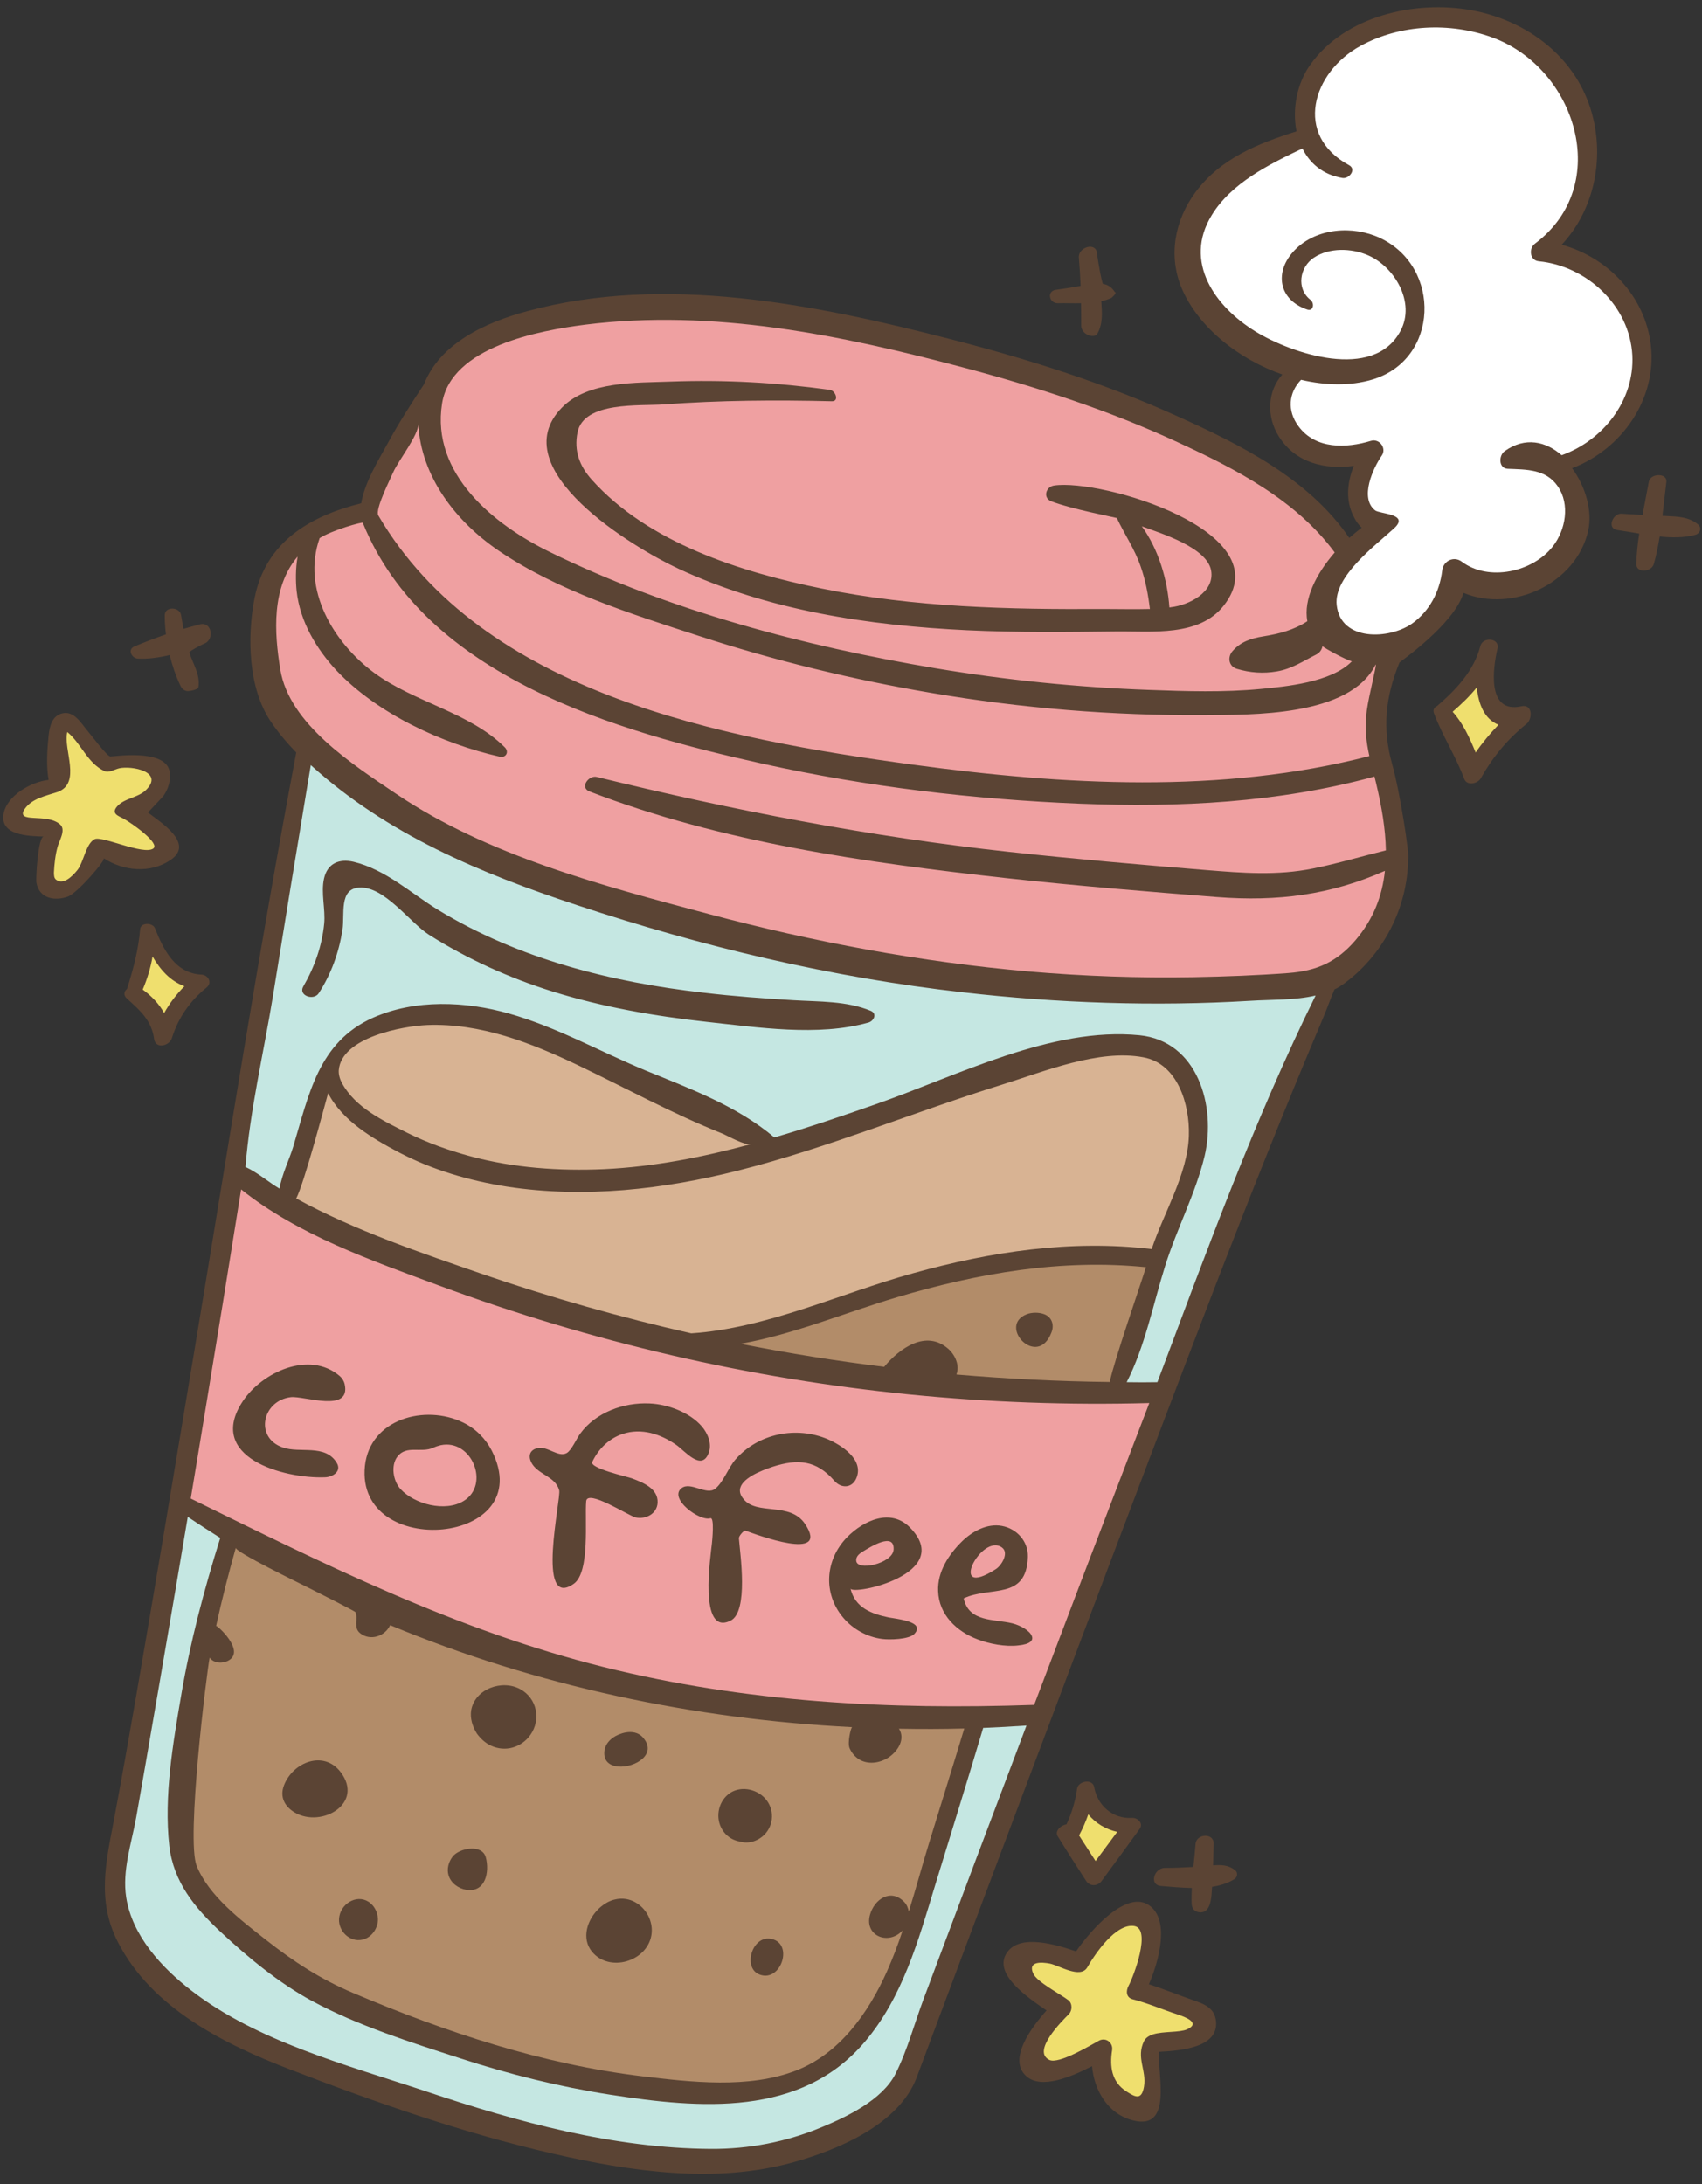 <?xml version="1.0" encoding="UTF-8"?><svg xmlns="http://www.w3.org/2000/svg" xmlns:xlink="http://www.w3.org/1999/xlink" height="1109.3" preserveAspectRatio="xMidYMid meet" version="1.0" viewBox="167.3 46.3 864.7 1109.3" width="864.7" zoomAndPan="magnify"><rect x="167.3" y="46.3" width="864.7" height="1109.3" fill="#333333" stroke="none"/><g><g id="change1_1"><path d="M1006,221.5c-2.9-24.8-22-44.6-45.3-50.9c16.4-17.5,21.8-43.3,15.4-66.6c-7.8-28.5-32.8-47.3-61.2-52.5 c-28.6-5.2-64.4,2.8-82,27.8c-6.6,9.3-9.2,22.3-6.9,33.7c-19.6,6.2-38.6,13.7-51.4,31c-10.5,14.2-13.9,32.3-6.9,48.8 c8.4,19.6,28.7,35.9,51.1,43.7c-7.5,8.3-8.3,21.3-1.7,31.6c8.5,13.4,23.5,16.8,38,14.8c-3.1,7.7-4.2,16.4-0.8,24.2 c1.3,3,2.9,5.5,4.8,7.2c-2.1,1.6-4.2,3.4-6.3,5.2c-20.6-30.1-55.3-47.4-87.8-62c-37.1-16.8-76-29-115.4-39.1 c-68.3-17.5-144.5-33-214.3-14.1c-21.6,5.8-44.5,16.5-52.6,37.2c-6.5,9.8-12.8,19.6-18.4,29.9c-4.9,8.9-11.7,19.9-13.5,30.5 c-26.1,6.6-48.5,19.5-54.2,48.3c-3.8,19.6-3.2,45.4,8.1,62.3c3.7,5.6,8.2,10.9,13.1,16c-19.1,101.2-35,203.1-51.9,304.7 c-9.7,58.3-19.4,116.6-29.5,174.9c-3.6,20.8-7.3,41.6-11.2,62.4c-4.1,21.7-8.8,41.1,2,62.2c17.2,33.5,53.8,51.7,87.3,64.6 c43.4,16.7,88.2,32.4,133.6,42.8c39.5,9.1,82.9,15.5,122.6,4.3c22.8-6.4,53.5-19.3,62.4-43.2c22.3-59.9,88.3-235.3,97.8-260.3 c35.3-92.8,69.8-186.1,108.6-277.6c2-4.7,3.7-9.7,5.8-14.5c1.7-0.8,3.3-1.8,4.8-2.9c20-14.6,32.3-38.5,32.6-63.2c0,0,0-0.1,0-0.1 c0.9-1.3-4.1-34-8.1-48.1c-5.1-18.3-3.5-34.1,3.7-51.7c0.1-0.3,27.9-19.5,32.5-35.4c24.7,10.3,57.4-4.6,63.4-31.7 c2.2-9.9-1.4-22.4-8.2-31.6C991.2,274.5,1009.2,249,1006,221.5z M220,482.2c1.2,0.8-13.3,17.7-18.3,19.5 c-6.7,2.4-14.5,0.9-15.9-7.1c-0.4-2.4,0.9-23.5,3.7-23.4c-7.4-0.3-22.2-0.4-20.4-11.4c1.5-9.2,13.7-16.4,22.9-17.4 c-1.3-7.3-0.7-15.4,0-22.6c0.5-4.7,1.8-10,7-11.2c5.9-1.4,9.5,5,12.7,8.8c2.1,2.5,9.8,12.8,11.6,13.1c1.1,0.2,27.6-4.2,30.1,7.3 c0.9,4.3-0.5,9-2.9,12.5c-0.5,0.8-8.1,8.6-8,8.7c6.3,4.9,23.9,15.7,11.4,24.1C243.6,490.1,230,488.7,220,482.2z M272.3,547.8 c-8.5,6.9-14.4,15.3-17.7,25.8c-1.3,4-8.3,5.6-9,0.4c-1.3-9.4-7.1-14.5-13.8-20.5c-2-1.8-1.5-3.7,0-4.9c3.2-10,5.8-19.8,6.7-30.4 c0.3-3.5,6.3-3.4,7.5-0.5c4.3,10.8,10.2,23,23.7,23.6C273,541.5,275.3,545.3,272.3,547.8z M237.3,380.8c5.1,0.3,10.7-0.5,16.2-1.8 c1.3,5.2,3,10.4,5.4,15.4c0.7,1.6,1.9,2.8,3.8,2.9c0.8,0,5.1-0.6,5.4-2c1-6.4-2.7-11.6-4.6-17.6c-0.2-0.5,5.2-3.5,7.8-4.6 c5-2.1,3.6-11.2-2.4-9.7c-2.8,0.7-5.6,1.5-8.4,2.3c-0.4-2.3-0.8-4.6-1.2-6.9c-0.6-4.4-8.3-4.7-8.3,0c0,3.3,0.2,6.5,0.6,9.7 c-5.5,1.9-10.9,4-16.2,6.2C232,376.3,234.2,380.6,237.3,380.8z M785.1,1073c1.2,13.2-17.6,14.8-28.9,15.4c-1,11.2,7.1,39.8-13,34.9 c-13-3.1-20-15.3-21.1-27.6c-10.5,5.4-26.1,12.1-33.7,4.8c-8.9-8.5,2.7-24.3,10.6-33.1c-9.9-6.8-27.8-18.9-19.9-29.7 c6.7-9.2,24.7-3.8,34.9-0.3c7.4-10.8,25.5-31.3,37-23.5c10.8,7.3,5.2,28.2,0,40.2c7.9,2.5,15.6,5.7,23.4,8.4 C779.9,1064.4,784.5,1066.6,785.1,1073z M719.1,1001.6c-4.9-7.5-9.7-15-14.4-22.6c-1.7-2.7,1.5-5.7,4.4-6.1 c2.7-5.7,4.5-11.7,5.4-18.1c0.6-4,7.9-5.3,8.7-0.8c1.7,9.4,9.5,16.2,19.2,15.6c2.8-0.2,6,2.7,3.9,5.6c-6.4,8.8-12.8,17.6-19.3,26.4 C725,1004.4,720.9,1004.5,719.1,1001.6z M794.6,996c-3.5-2.6-7.1-2.6-11-2.3c0.1-3.7,0.2-7.3,0.3-10.9c0.2-5.8-8.8-5.2-9.2,0 c-0.3,3.9-0.7,7.8-1.1,11.7c-4.8,0.3-9.6,0.5-14.5,0.5c-5.5,0-8.2,8.8-1.8,9.2c4.8,0.4,10.1,0.9,15.5,1c-0.1,2.6-0.2,5.2-0.1,7.7 c0,2.1,1,4,3.2,4.5c5.3,1.2,6.5-4.4,6.9-8.6c0.1-1.4,0.2-2.8,0.3-4.2c3.9-0.6,7.7-1.7,11-3.7C796,999.9,796.5,997.4,794.6,996z M942.8,414c-9.7,7.8-17.1,16.8-23.2,27.6c-1.5,2.7-7,4-8.4,0.3c-4.3-11.6-11.1-21.9-15.4-33.4c-0.6-1.7,0.2-3,1.6-3.6 c9.7-8.4,18.7-17.8,22-30.5c1.2-4.8,10-4.1,8.7,1.3c-2.2,9.4-5.8,33.3,12.2,29.3C946,403.8,946,411.4,942.8,414z M704.7,200.3 c3.9-0.1,7.9,0.1,11.8,0c0.1,3.8,0.1,7.6,0.1,11.4c0,1.9,1.2,3.5,2.8,4.4c0.1,0.1,0.3,0.1,0.4,0.2c1.3,0.7,4,1.2,5-0.5 c2.9-5.1,2.4-10.8,2-16.5c1.7-0.4,3.3-0.9,5-1.6c0.2-0.1,3.3-2.7,1.9-3.1c-1.6-2.4-3.6-3.8-6-4.1c-0.5-0.1-2.5-10.6-3.1-15.8 c-0.7-5.6-9.6-2.8-9.2,2.4c0.4,4.8,0.7,9.6,0.9,14.4c-4.2,0.8-8.4,1.4-12.6,2C699,194.1,700.3,200.4,704.7,200.3z M1029.8,312.5 c-4.6-3.7-10-3.8-15.6-4.1c-0.8-0.1-1.6-0.1-2.3-0.1c0.7-5.8,1.3-11.6,2-17.2c0.6-4.7-8.1-4.5-8.9-0.2c-1,5.5-2.2,11.2-3.2,16.9 c-3.5-0.2-7-0.3-10.6-0.6c-4.6-0.3-7.7,7.6-2.2,8.3c3.6,0.5,7.3,1.2,11.1,1.8c-0.8,5.1-1.3,10.2-1.5,15.3c-0.1,5,7.7,4.3,8.9,0.2 c1.3-4.5,2.2-9.2,3-14c6.2,0.6,12.4,0.7,18.2-0.9C1031.2,317.1,1032,314.2,1029.8,312.5z" fill="#5b4434"/></g><g id="change2_1"><path d="M958.8,293.4c6.2,9.1,3.9,22-2.5,30.3c-10.2,13.2-32.7,18.1-46.3,7.9c-4.1-3.1-9.5-0.4-10,4.5 c-1.3,10.7-6.4,20.6-15.3,26.9c-11.5,8.1-36.3,9.2-38.3-9.4c-1.6-14.7,19.9-30.4,29.3-39.1c7.8-7.3-7.4-7.1-9.8-9 c-8-6.3-1-21.5,3.4-27.8c2.6-3.8-1.2-8.8-5.5-7.5c-12.5,3.8-28.1,4.4-36.8-7.4c-5.9-7.9-5-17.1,1.3-23.6c12.4,2.9,25,3.2,36.1-0.1 c34-10,35.5-57.1,4.1-71.9c-13.8-6.5-32.4-5.2-43.4,6.1c-10.7,11-8.2,25.3,6.3,30.2c3.3,1.1,3.8-3.3,1.7-4.9 c-7.3-5.7-5.6-16.6,1.8-21.5c7.9-5.1,18.9-4.8,27.3-1.2c13.6,5.8,24.4,24,16.6,38.5c-13.7,25.7-55.5,11.4-73.6,0.3 c-20.7-12.7-36.8-35.4-22.3-59.1c9.9-16.3,29.1-25.8,46.1-33.9c3.7,7.5,10.3,13.3,20.3,15c3.4,0.6,7.3-4.4,3.4-6.5 c-28.3-15.3-18.7-47.2,5.8-60.6c20.2-11,45.4-12.1,66.9-4.3c42.4,15.4,61.5,74.9,21.8,104.7c-3.4,2.5-2.7,8.6,1.9,9 c24.4,2.4,46.1,22.5,47.5,47.7c1.2,23-14.9,43.3-35.9,50.8c-8-7-18.5-9.5-28.9-2.1c-3.2,2.2-3.2,8.8,1.5,9 C942.6,284.8,952.7,284.4,958.8,293.4z" fill="#fff"/></g><g id="change3_1"><path d="M723.9,991.5c-2.8-4.3-5.6-8.7-8.4-13c1.9-3.5,3.4-7,4.7-10.7c3.7,4.5,8.8,7.6,14.7,8.9 C731.2,981.7,727.5,986.6,723.9,991.5z M765.5,1069.4c-7.7-2.5-15-5.7-22.8-7.7c-3.4-0.9-3.4-4.4-2-6.9c2.4-4.4,11.8-28.9,2.8-30.3 c-9.3-1.4-19.7,13.9-23.8,21c-3.5,6-14.4-1-19-1.9c-4.2-0.8-11.3-1.3-8.5,5c1.8,4.3,14.2,10.7,17.9,13.6c2.1,1.6,2,5.3,0.2,7.1 c-3.5,3.5-18.9,18.8-9.9,23.2c4.8,2.4,21.2-7.6,25.3-9.8c3.5-1.8,7.2,1.1,6.6,4.9c-1.3,8.2-0.3,16.2,7.4,21 c4.5,2.9,7.6,4.4,8.8-2.5c1.4-8.3-4.1-14.7,0-23.1c0.9-1.8,2.6-2.8,4.7-3.5c5.3-1.6,13.2-0.8,17.2-2.5 C777.4,1073.8,769.8,1070.8,765.5,1069.4z M244.8,532.1c-1,5.8-2.7,11.4-5,16.8c4.6,3.3,8.3,7.3,10.9,11.9c2.8-5,6.2-9.5,10.3-13.6 C253.7,544.5,248.8,538.9,244.8,532.1z M245.1,477.3c3.8-2.5-10.5-12.7-15-15.2c-2.7-1.4-6.3-2.5-3.5-6c3.7-4.5,10.9-4.5,15-8.7 c9.1-9.2-7.4-12.3-13.7-10.9c-2.3,0.5-5.3,2.5-7.6,1.4c-8.7-4.1-11.7-14-18.8-19.8c-2.3,8.6,7.5,26.1-5.1,30.5 c-5.7,1.9-12.8,3.2-16.5,8.5c-2.7,3.9,0.7,4.4,4.3,4.6c4.5,0.3,10.3,0.2,13.8,3.5c2.8,2.7-0.6,8.1-1.4,11c-1.2,4.2-1.7,9-1.9,13.2 c0,1.3,0,2.9,1.1,3.7c3.4,2.6,7.6-0.9,10.9-5c3.1-4,4.3-13.5,8.7-15.6C219.2,470.7,240,480.7,245.1,477.3z M917.6,395.4 c-3.6,4.5-7.8,8.5-12.3,12.4c5.2,5.7,8.7,13.3,11.7,20.7c3.5-5.1,7.4-9.7,11.6-14.1C921.5,411.6,918.4,403.9,917.6,395.4z" fill="#efdf6e"/></g><g id="change4_1"><path d="M602.3,838.6c0-0.1,0-0.2,0-0.4c0.3-1.9,2-3.1,3.7-4.1c3.2-1.9,15.8-10,15.3-0.8 C620.9,840.5,601.9,844.7,602.3,838.6z M673.3,843.2c2.9-1.9,6.7-8.2,3.1-10.9C665.9,824.5,648.1,859.4,673.3,843.2z M391.2,780.3 c-1.3,0.3-2.5,0.7-3.8,1.3c-6.2,2.8-13.6-1.5-18.2,4.5c-3.5,4.6-2.1,12.5,1.6,16.5c7.1,7.7,22.7,11.8,32.1,6 C416.4,800.3,407,777,391.2,780.3z M751.2,758.9c-2.2,5.8-4.4,11.5-6.6,17.2c-17.4,45.3-34.7,90.7-51.9,136.1 c-73.8,2.6-146.7-1.3-218.6-19.2c-74.7-18.6-141.3-51.9-209.9-85.6c2.4-14.7,4.9-29.4,7.3-44.2c6.2-37.6,12.3-75.2,18.3-112.8 c29.1,23.2,66,36,100.5,48.8c38.7,14.3,78.3,26.2,118.5,35.5C588.3,753.1,669.8,761.1,751.2,758.9z M342.4,749.3 c-0.4-1.7-1.3-3.1-2.6-4.2c-15.4-13-39.3-1.9-49.1,12.8c-19,28.5,20.7,39.5,41.7,38.7c3.9-0.1,8.6-3,6-7.3 c-5.9-9.8-18.7-4.7-27.6-7.9c-14.3-5.1-10.2-23.8,4.3-25.5C321.8,755.2,345.7,764.1,342.4,749.3z M417.1,783 c-3-5.8-7.9-11-14.5-14.2c-19.3-9.4-47.3-1.9-49.9,22C347.7,839,441.6,831.2,417.1,783z M501.4,809.5c0.3-7.3-7.6-10.3-13.2-12.4 c-2.2-0.8-21.5-5.1-20-8.3c3.1-6.6,8.5-11.9,15.4-14.2c9.5-3.2,19.3,0,27.2,5.5c4.3,2.9,13,13.9,16.6,4c1.7-4.6-0.6-9.9-3.5-13.3 c-6.2-7.2-17.3-11.3-26.6-11.7c-13.1-0.6-27.3,4.5-35.2,15.3c-1.8,2.4-4.4,8.5-6.9,9.9c-4.3,2.4-9.9-3.8-14.9-2.5 c-3.7,0.9-4.7,3.7-3.2,7c3.1,6.5,12.3,7.1,14.3,14.4c1.1,3.9-12.1,61.1,7.4,47.5c8.4-5.9,5.5-32.9,6.3-41.9 c0.5-6.4,21.5,7.3,25.1,8.2C495.2,818.1,501.1,815.3,501.4,809.5z M554.6,793.2c2.1-0.9,4-1.5,5.4-2c12.6-4,22-3.4,31.2,7.2 c3.4,3.9,9,3.9,11.2-1.4c3.9-9.4-7.5-16.7-14.7-19.8c-15.8-6.6-35-3-46.7,10.3c-3.6,4.1-6.2,11.6-10.3,14.9 c-4.5,3.6-12.5-3.8-17.1-0.3c-6.8,5.2,9.1,17,14.6,15.3c2.2-0.7,0.9,11.6,0.8,12.7c-0.6,6-7,47.5,9.5,39.3 c9.2-4.6,4.8-33.9,4.2-41.8c-0.1-1.2,2.5-4.1,3.3-3.9c5,1.8,43.4,16.3,30.3-3.4c-7.7-11.5-24.5-4.1-31.3-12.7 C539.5,801,547.8,796,554.6,793.2z M631.9,871.3c-3.1-2.3-11-3.1-13-3.5c-8.6-1.8-17.2-4.8-19.5-14.7c0.9,3.7,53.2-7.4,30.3-30.9 c-9.8-10.1-23.7-3.7-32.1,4.9c-11.1,11.4-12.3,28.5-1.9,40.8c5,5.9,12.1,9.8,19.7,10.8c3.7,0.5,13.6,0.3,16.4-2.5 C633.8,874.1,633.5,872.5,631.9,871.3z M691.5,877.2c-1-2.6-5.5-5.3-9.8-6.4c-9.3-2.3-22.2-0.5-24.8-12.7 c13.4-6.4,31.9,1.2,32.6-21.1c0.2-7.9-5.6-14.3-13.2-15.7c-7.5-1.4-15.1,2.8-20.3,7.9c-6.7,6.6-12.5,15.4-12.1,25.2 c0.4,12,9.4,20.5,20,24.5c5.9,2.3,14.3,3.9,20.7,3.1C690.8,881.4,692.4,879.4,691.5,877.2z M762.2,354.7c9-1,22.4-7.6,20.4-18.7 c-2.2-11.8-25.8-18.9-35.2-22.4c8.5,11.8,13,27,14,41.2C761.7,354.8,762,354.8,762.2,354.7z M470.5,440.9 c69.3,17,138.9,30.4,209.8,38.1c33.2,3.6,66.5,6.5,99.8,9.2c18.5,1.5,36,2.9,54.3-0.8c12.5-2.5,24.7-6.2,37-9.2 c-0.2-11.1-2.2-22.4-4.9-33.8c-0.3-1.3-0.6-2.5-0.9-3.7c-48.6,13.3-99.5,15.8-149.6,13.8c-54.2-2.2-108.3-8.6-161.2-20.3 c-74.1-16.4-171.4-44-203.2-122.4c-0.2-0.5-15.2,3.6-21.9,7.8c-9.3,26.2,7.2,53.3,27.8,68.5c20.3,14.9,48.4,20,66.2,37.7 c2.4,2.3,0.7,5.6-2.6,4.8c-29.1-6.6-61.9-21.7-82.7-43.6c-10.4-11.1-18.7-25.1-20.4-40.5c-0.5-4.8-0.6-11.4,0.5-17.5 c-13.3,15.6-11.9,38.5-8.8,57.3c4.5,27.8,37,48.4,58.9,63.2c46.7,31.5,104.7,46.6,158.7,61c53.2,14.2,107.7,24.4,162.6,29.2 c27.9,2.4,55.9,3.4,83.8,2.9c16.1-0.3,32.2-0.9,48.2-2.1c14.5-1.1,24.6-5.7,34-16.6c9.3-10.9,13.7-22.8,15-35.3 c-27.5,12.2-54.5,15.7-85.4,13.3c-35.7-2.8-71.3-5.7-106.9-9.6c-71.5-7.9-144.6-18.1-212-44.1C461.8,446.1,466.4,439.9,470.5,440.9 z M391.9,251.2c4.6-28.8,49.2-37,72.7-40c64.9-8.1,129.8,5.2,192.3,21.8c37,9.8,73.7,21.7,108.5,37.8c29.6,13.6,60.3,29.4,80,56.1 c-9.3,10.7-16,23.7-13.9,34.9c-6.8,4.5-14.3,6.4-22.3,7.7c-6.2,1-11.6,2.7-15.8,7.6c-2.6,3.1-1.8,7.7,2.3,8.9 c6.7,2,13.4,2.5,20.3,1.3c7.7-1.3,13.1-5.1,19.9-8.5c1.9-0.9,2.9-2.5,3.3-4.3c1.5,1.3,11.6,6.8,14.9,7.7 c-10.4,10.7-33.7,12.8-46.2,14c-18.8,1.8-37.9,1.2-56.8,0.5c-36.4-1.3-72.7-5-108.6-11c-66.5-11.2-135-29.2-195.8-59 C418.2,312.8,386.2,287,391.9,251.2z M511.9,335.1c45.8,21.3,96.7,28.9,146.8,31.3c25.3,1.2,50.7,0.9,76,0.6 c17.8-0.2,41.8,2.8,54.3-13.1c29.7-37.6-62.3-64.6-86.2-61c-4.2,0.6-5.8,6.3-1.4,8c10,3.9,32.5,8.2,33.3,8.5 c3.9,8.3,9.1,15.8,12.1,24.6c2.5,7.1,3.8,14.2,4.7,21.6c-7.9,0.2-15.9,0-23.7,0c-47.8,0.3-96.1-0.8-143.1-10.4 c-40.9-8.3-87.9-23.1-116.7-55.2c-6.2-6.9-9.2-14.6-7.3-24.1c3.2-15.9,31.8-13.3,43.8-14.2c28.3-2.1,57.1-2.3,85.4-1.6 c3.9,0.1,1.9-5.4-1-5.8c-27-3.7-53.5-5.2-80.8-4.2c-17.4,0.7-42.1-0.4-55.4,13.3C422.3,284.6,489.7,324.8,511.9,335.1z M631.4,434.7c75.9,10.3,156.7,15,231.6-4.4c-1.6-7.3-2.5-14.4-1.3-23.1c1.1-8.2,5.2-23.4,4.5-23.4c-13.2,26.7-63.4,25.5-87.7,25.7 c-46,0.3-92.2-3.5-137.6-11.2c-40.3-6.8-80.2-16.5-119.1-29.2c-34.2-11.1-71-22.7-101-43c-21.8-14.8-39.6-37.6-41-64.5 c0.3,5.5-10.1,18.6-12.7,24.5c-1.3,3.1-9.4,18.9-7.6,22C412.6,398.7,534.7,421.6,631.4,434.7z" fill="#efa0a1"/></g><g id="change5_1"><path d="M666.8,923.9c7.3-0.3,14.7-0.7,22-1.2c-17.5,46.2-34.9,92.4-52.2,138.7c-4.7,12.5-8.3,26.2-14.3,38.1 c-6.7,13.3-24.7,21.9-37.8,27.3c-17.8,7.4-36.7,11-56,10.9c-49.5-0.3-98.1-13.6-144.7-29.2c-39.9-13.3-85.7-25.2-119.4-51.3 c-15-11.6-30-27.8-33-47.3c-2.1-13.6,2.7-27.3,5.1-40.6c2.7-14.8,20.2-116.5,26.2-152.6c5.5,3.7,11,7.2,16.5,10.7 C271,853.7,264,880,259.4,907c-4.2,24.6-8.9,51.7-6.1,76.7c2.1,18.5,13,31.6,26.2,43.9c13.7,12.8,29.7,26,46.2,34.9 c23.3,12.6,50.6,21.2,75.7,29.3c24.9,8.1,50.3,14.4,76.1,18.4c45.3,7,96.5,11.5,129.1-26.8c19.2-22.5,27.3-51.6,35.7-79.3 C650.5,977.4,658.8,950.7,666.8,923.9z M802.5,554.6c10.8-0.7,22.6-0.2,33.2-2.7c-31.2,63.2-55.5,130.3-80.4,196.4 c-5.2,0.1-10.4,0.1-15.6,0c9.3-18.1,13.5-39.8,19.5-58.9c5.9-19,15.5-36.8,20.1-56c6-25.6-3.7-58.4-33.1-61.3 c-44.5-4.4-92.4,20.5-133.6,34.9c-17.1,6-34.4,11.9-51.9,17c-18.8-15.9-42.4-24.6-64.9-33.8c-23.3-9.6-45.5-22.2-69.8-29.1 c-22.1-6.3-47.8-7.4-69.2,2.1c-27.8,12.4-32.6,39.2-40.6,65.7c-1.8,6-5.7,13.9-6.9,21.1c-5.7-3.4-11.3-8.3-17.3-11 c2.3-28.8,9.2-57.8,13.9-86.4c5.7-35.5,11.5-70.9,17.4-106.3c0.6-3.8,1.3-7.6,1.9-11.4c38.8,35.2,86.1,54.9,135.2,71.1 c63.7,21.1,129.4,36.8,196.2,44.3C704.5,555.8,754.1,557.5,802.5,554.6z M609.7,559.7c-12.3-5.1-26.1-4.6-39.3-5.4 c-15.2-0.9-30.4-2-45.5-3.8c-47-5.3-94.2-17.2-134.9-42c-13.9-8.5-26.8-20.6-43.1-24.5c-7.3-1.7-13.3,0.8-15,8.6 c-1.6,7.2,0.8,15.6,0.1,22.8c-1.1,11.3-4.9,22.1-10.6,31.9c-2.7,4.6,5.2,7.4,7.8,3.5c6.4-9.8,10.3-20.8,12.1-32.3 c1.2-7.8-1.9-20.8,8.5-21.4c12.8-0.8,25.7,17.8,35.5,24c19.5,12.3,40.7,21.9,62.8,28.8c25.4,7.9,51.9,12.5,78.3,15.4 c26,2.8,56.5,7.5,81.9,0.4C611.1,565.1,613.2,561.2,609.7,559.7z" fill="#c5e7e2"/></g><g id="change6_1"><path d="M341.1,596.5c-1.3-2.4-1.8-4.6-1.7-6.6c1.3-16.8,32.7-22.5,45.1-23c26.8-1,52.2,8.9,76,20.2 c24.5,11.7,48.4,24.8,73.7,34.9c2.9,1.2,11.6,6.2,14.6,5.4c-24.4,6.6-49.2,11.5-74.6,12.7c-22.7,1-45.8-0.6-67.8-6.5 c-11.1-3-22-6.9-32.3-12C361.9,615.5,347.9,608.9,341.1,596.5z M317.8,655c29.8,16.3,63.4,27.6,94.9,38.5 c34.7,11.9,70,21.9,105.8,30c38.6-2.6,75.6-20.3,112.6-30.5c39.5-11,80.4-17.2,121.3-12.3c6.2-18.6,18.3-38,18.9-57.6 c0.5-15.9-5.7-36.6-23.1-39.8c-22.7-4.3-50.6,7.3-71.9,13.9c-44.7,13.9-88.1,32-133.5,43.5c-38.2,9.7-78.6,14.3-117.8,8.3 c-19.1-3-37.8-8.4-55-17.4c-13.5-7.1-28.9-16.2-36-30.1C331.4,610.9,321.8,647.2,317.8,655z" fill="#d8b393"/></g><g id="change7_1"><path d="M347.9,865.1c-0.1-0.4-18.1-9.5-24.3-12.6c-3.4-1.7-37.1-18.1-36.5-20.1c-3.7,13.1-7.1,26.4-10,39.7 c0.5-0.4,14.9,12.6,6.4,17.5c-2.9,1.7-7.6,1.6-9.7-1.4c-1.5,7.8-12,92.3-6.6,105.7c6.2,15.4,22.6,27.7,35.3,37.7 c14.1,11.1,27.8,20,44.4,27c46.8,19.8,95.9,36.1,146.5,42.2c24.9,3,54.2,6.4,78.1-2.8c22.3-8.5,37-29.4,46.4-50.4 c3-6.8,5.7-13.8,8-20.9c-7.2,7.9-19.6,2.8-16.6-7.9c2.2-7.9,10.5-13.5,17.3-6.6c1.4,1.4,2.1,3.2,2.4,5c3.6-11.5,6.7-23.1,10.2-34.5 c6-19.5,12.1-39,18-58.5c-11,0.3-22.1,0.3-33.2,0.1c3.3,5.1-0.3,11-4.7,14.2c-4.2,3-10,4.2-14.8,1.8c-2.5-1.3-4.5-3.6-5.6-6.2 c-1.1-2.8,0.6-10,1.3-10.6c-80.2-4-160.6-21-234.7-51.8c-2.6,5.7-10,8.1-15.1,4.2C346.6,873,349.4,868.7,347.9,865.1z M553.3,1049.2c-5.8-2.1-5.7-10-2.3-14.7c1.7-2.3,4.2-3.9,7.2-3.6C571,1032.3,564.4,1053.3,553.3,1049.2z M536.3,958.5 c5.2-5.2,13.6-4.4,18.8,0.3c5.3,4.8,5.9,13,1.3,18.5c-3.2,3.8-8.6,5.8-13.2,4.3c-3.1-0.5-6-2.1-8.1-4.8 C530.8,971.3,531.5,963.3,536.3,958.5z M474.4,935.4c0.5-3.3,2.8-5.8,5.7-7.4c4.1-2.2,10.1-3.3,13.7,0.6 c7.9,8.7-4.1,15.7-12.5,14.9C477,943.1,473.7,940.7,474.4,935.4z M471.7,1015.5c2.4-2.2,5.2-3.9,8.2-4.5 c10.7-2.5,20.2,7.9,18.3,18.4c-2.4,13.2-21.3,18.8-30.1,8.2C462.5,1030.8,465.6,1021.2,471.7,1015.5z M406.7,914.8 c2-10.8,15.7-15.6,24.9-10.6c8.6,4.7,10.6,15.5,5.2,23.2c-4.6,6.5-12.8,8.9-20.1,5.5c-2.8-1.3-5.2-3.5-7.1-6.1 C407.3,923.2,406,918.9,406.7,914.8z M397.3,989.2c3.4-4.3,14.9-6.5,16.8,0.4c2,7.4-0.1,18.1-10,16.5c-4-0.7-7.7-3.4-8.9-7.3 C394.2,995.5,395.2,991.9,397.3,989.2z M317.1,966.9c-4.9-2.9-7.9-7.7-5.5-13.9c4.5-11.7,20.2-18,28.8-6.6 C352.4,962.3,330.7,974.8,317.1,966.9z M355.6,1013c2.2,1.9,3.5,4.7,3.7,7.7c0.2,4.8-3.1,9.6-7.7,10.7c-6.9,1.7-13.2-5-11.9-11.8 C341,1012.4,349.7,1007.9,355.6,1013z M731.1,748.2c2.1-10.5,15.6-49.2,18.4-58.3c-42.8-4.3-85.2,3-126.3,15.2 c-26.3,7.8-52.6,18.9-79.7,23.7c24.2,4.8,48.5,8.7,73,11.7c7.8-9.4,21.3-19.1,32.6-9.1c3.5,3.1,5.9,8.5,4.1,13 C679,746.6,705,747.9,731.1,748.2z M688.9,713.8c2.5-1,6.2-1.1,9,0c3.8,1.5,5.1,5.4,3.6,9.2C694.4,741.7,673.9,719.7,688.9,713.8z" fill="#b28c69"/></g></g></svg>